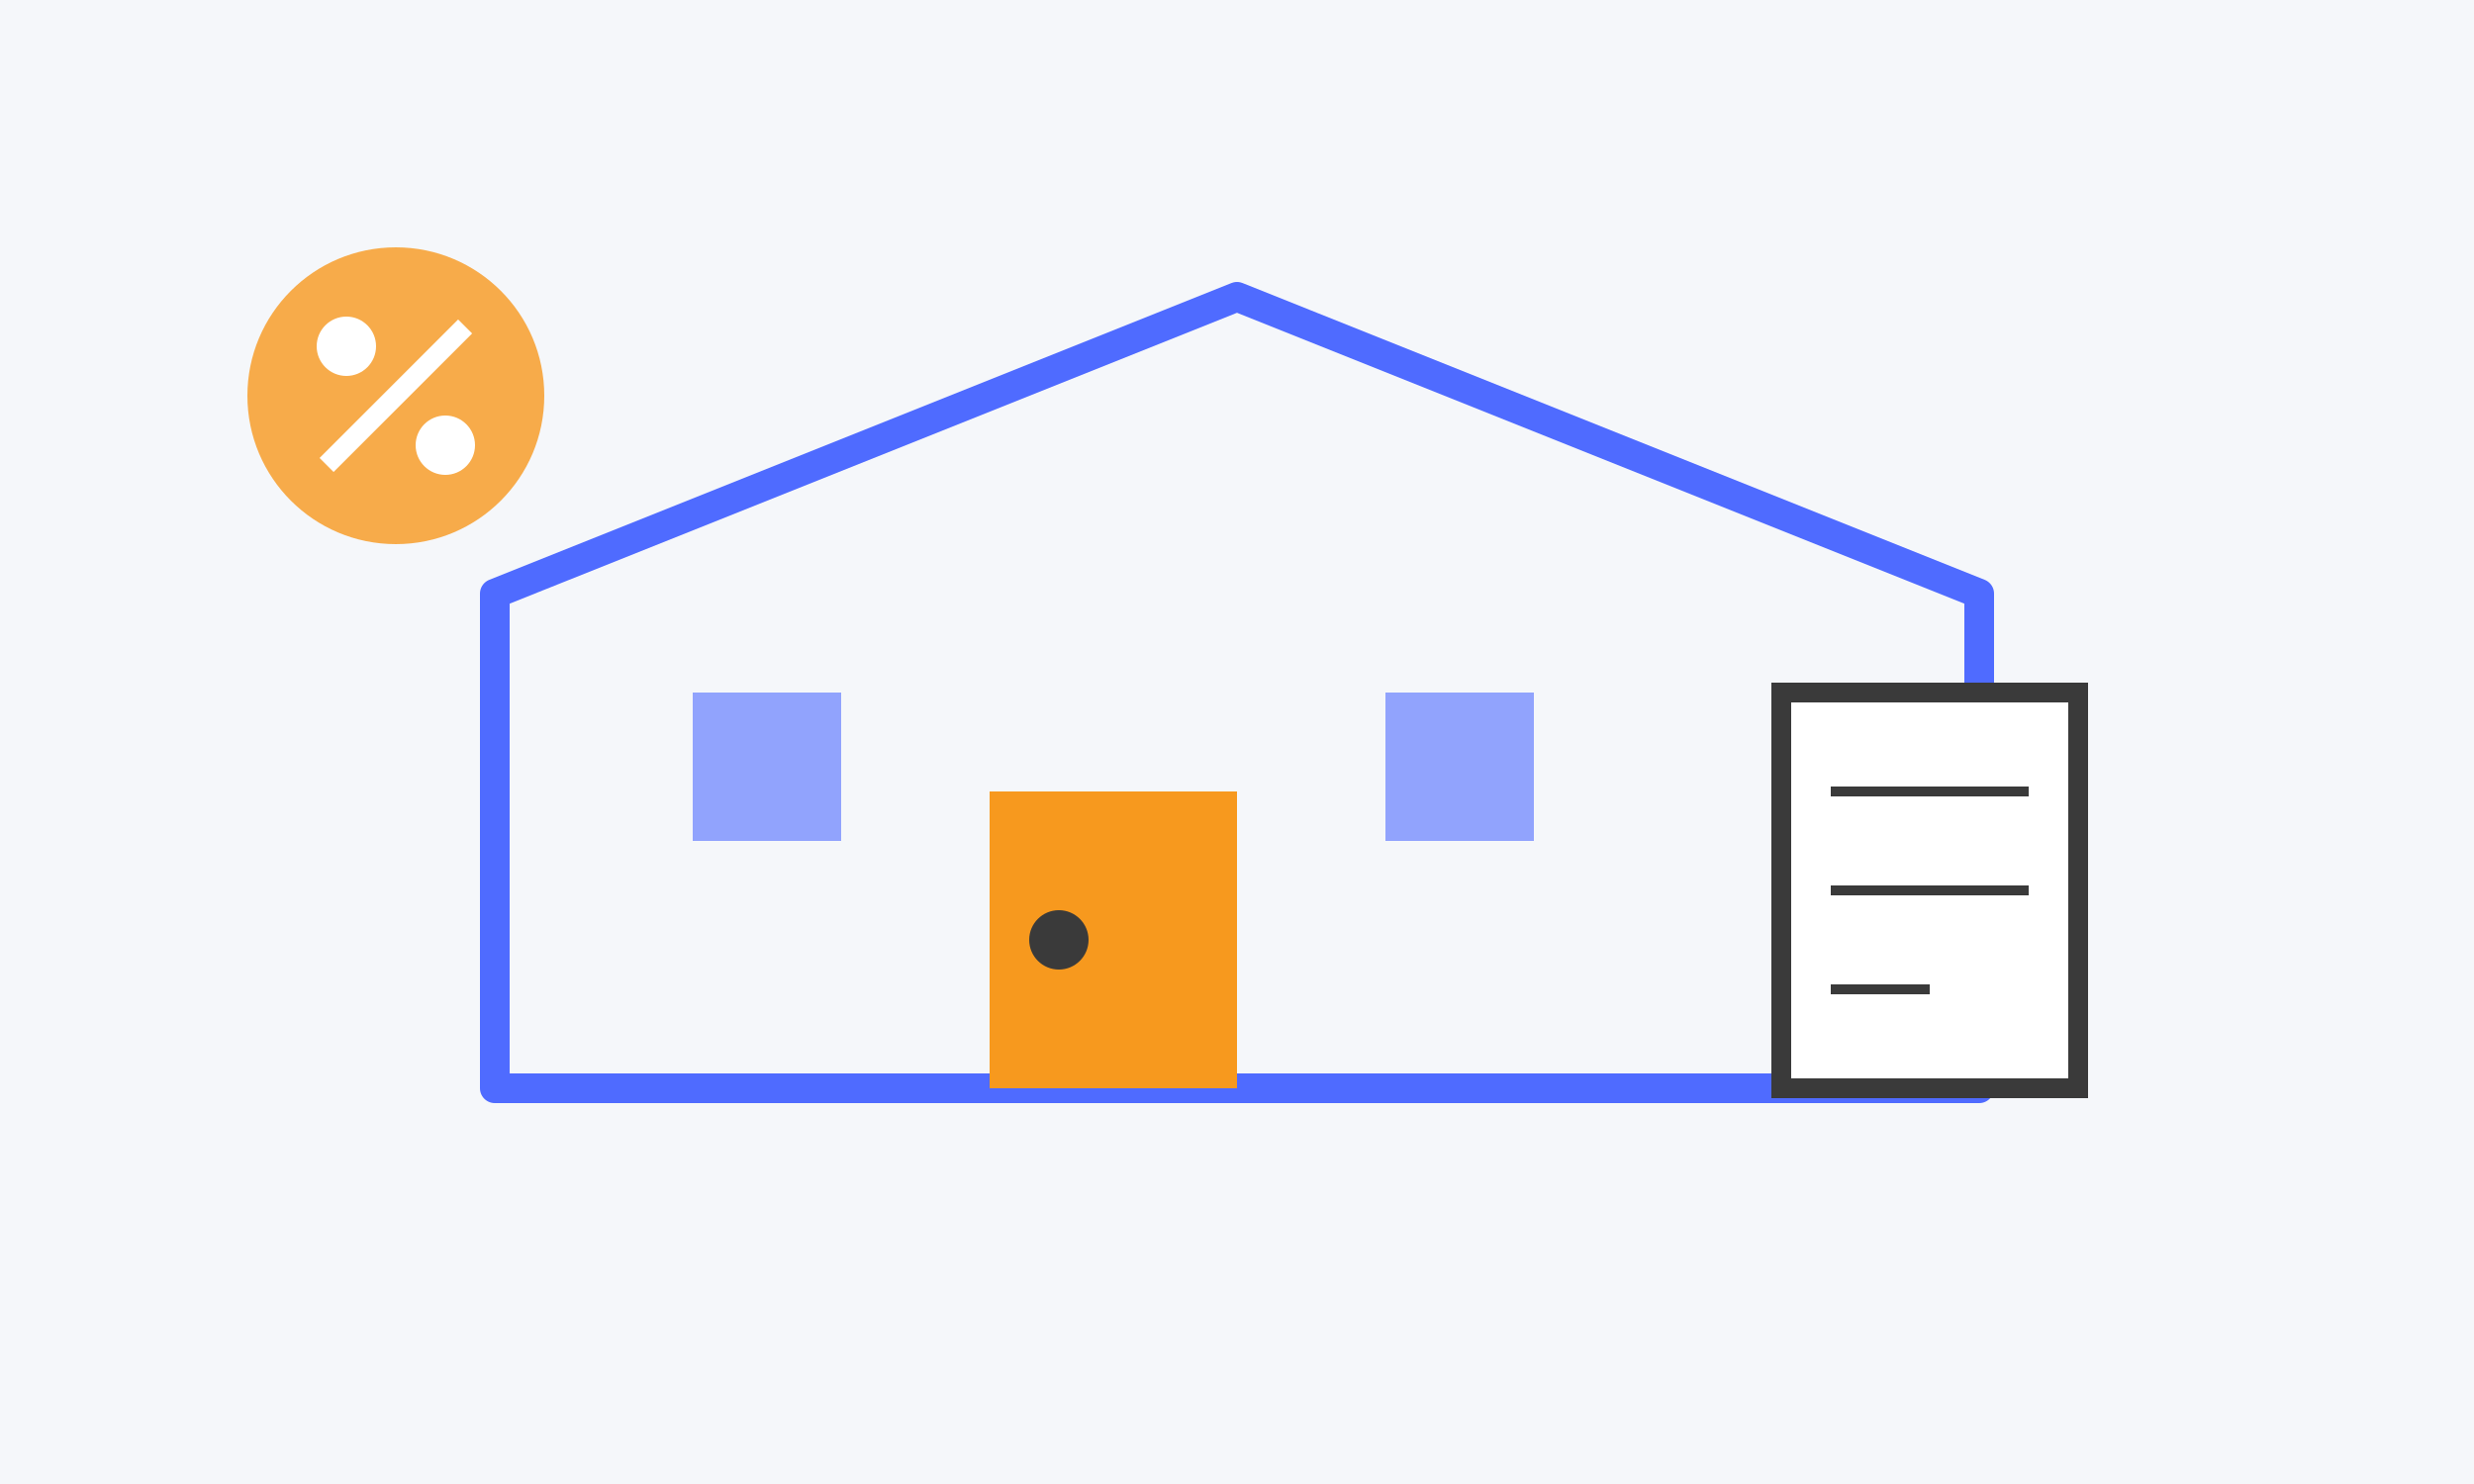 <svg width="250" height="150" viewBox="0 0 250 150" fill="none" xmlns="http://www.w3.org/2000/svg">
  <rect width="250" height="150" fill="#F5F7FA"/>
  
  <!-- House Outline -->
  <path d="M50 110V60L125 30L200 60V110H50Z" stroke="#4F6BFF" stroke-width="3" stroke-linejoin="round"/>
  
  <!-- House Details -->
  <rect x="100" y="80" width="25" height="30" fill="#F7991E"/>
  <circle cx="107" cy="95" r="3" fill="#3A3A3A"/>
  <rect x="70" y="70" width="15" height="15" fill="#4F6BFF" opacity="0.6"/>
  <rect x="140" y="70" width="15" height="15" fill="#4F6BFF" opacity="0.6"/>
  
  <!-- Document/Contract -->
  <rect x="180" y="70" width="30" height="40" fill="white" stroke="#3A3A3A" stroke-width="2"/>
  <path d="M185 80H205" stroke="#3A3A3A" stroke-width="1"/>
  <path d="M185 90H205" stroke="#3A3A3A" stroke-width="1"/>
  <path d="M185 100H195" stroke="#3A3A3A" stroke-width="1"/>
  
  <!-- Percentage Sign -->
  <circle cx="40" cy="40" r="15" fill="#F7991E" opacity="0.8"/>
  <circle cx="35" cy="35" r="3" fill="white"/>
  <circle cx="45" cy="45" r="3" fill="white"/>
  <path d="M33 47L47 33" stroke="white" stroke-width="2"/>
</svg>
